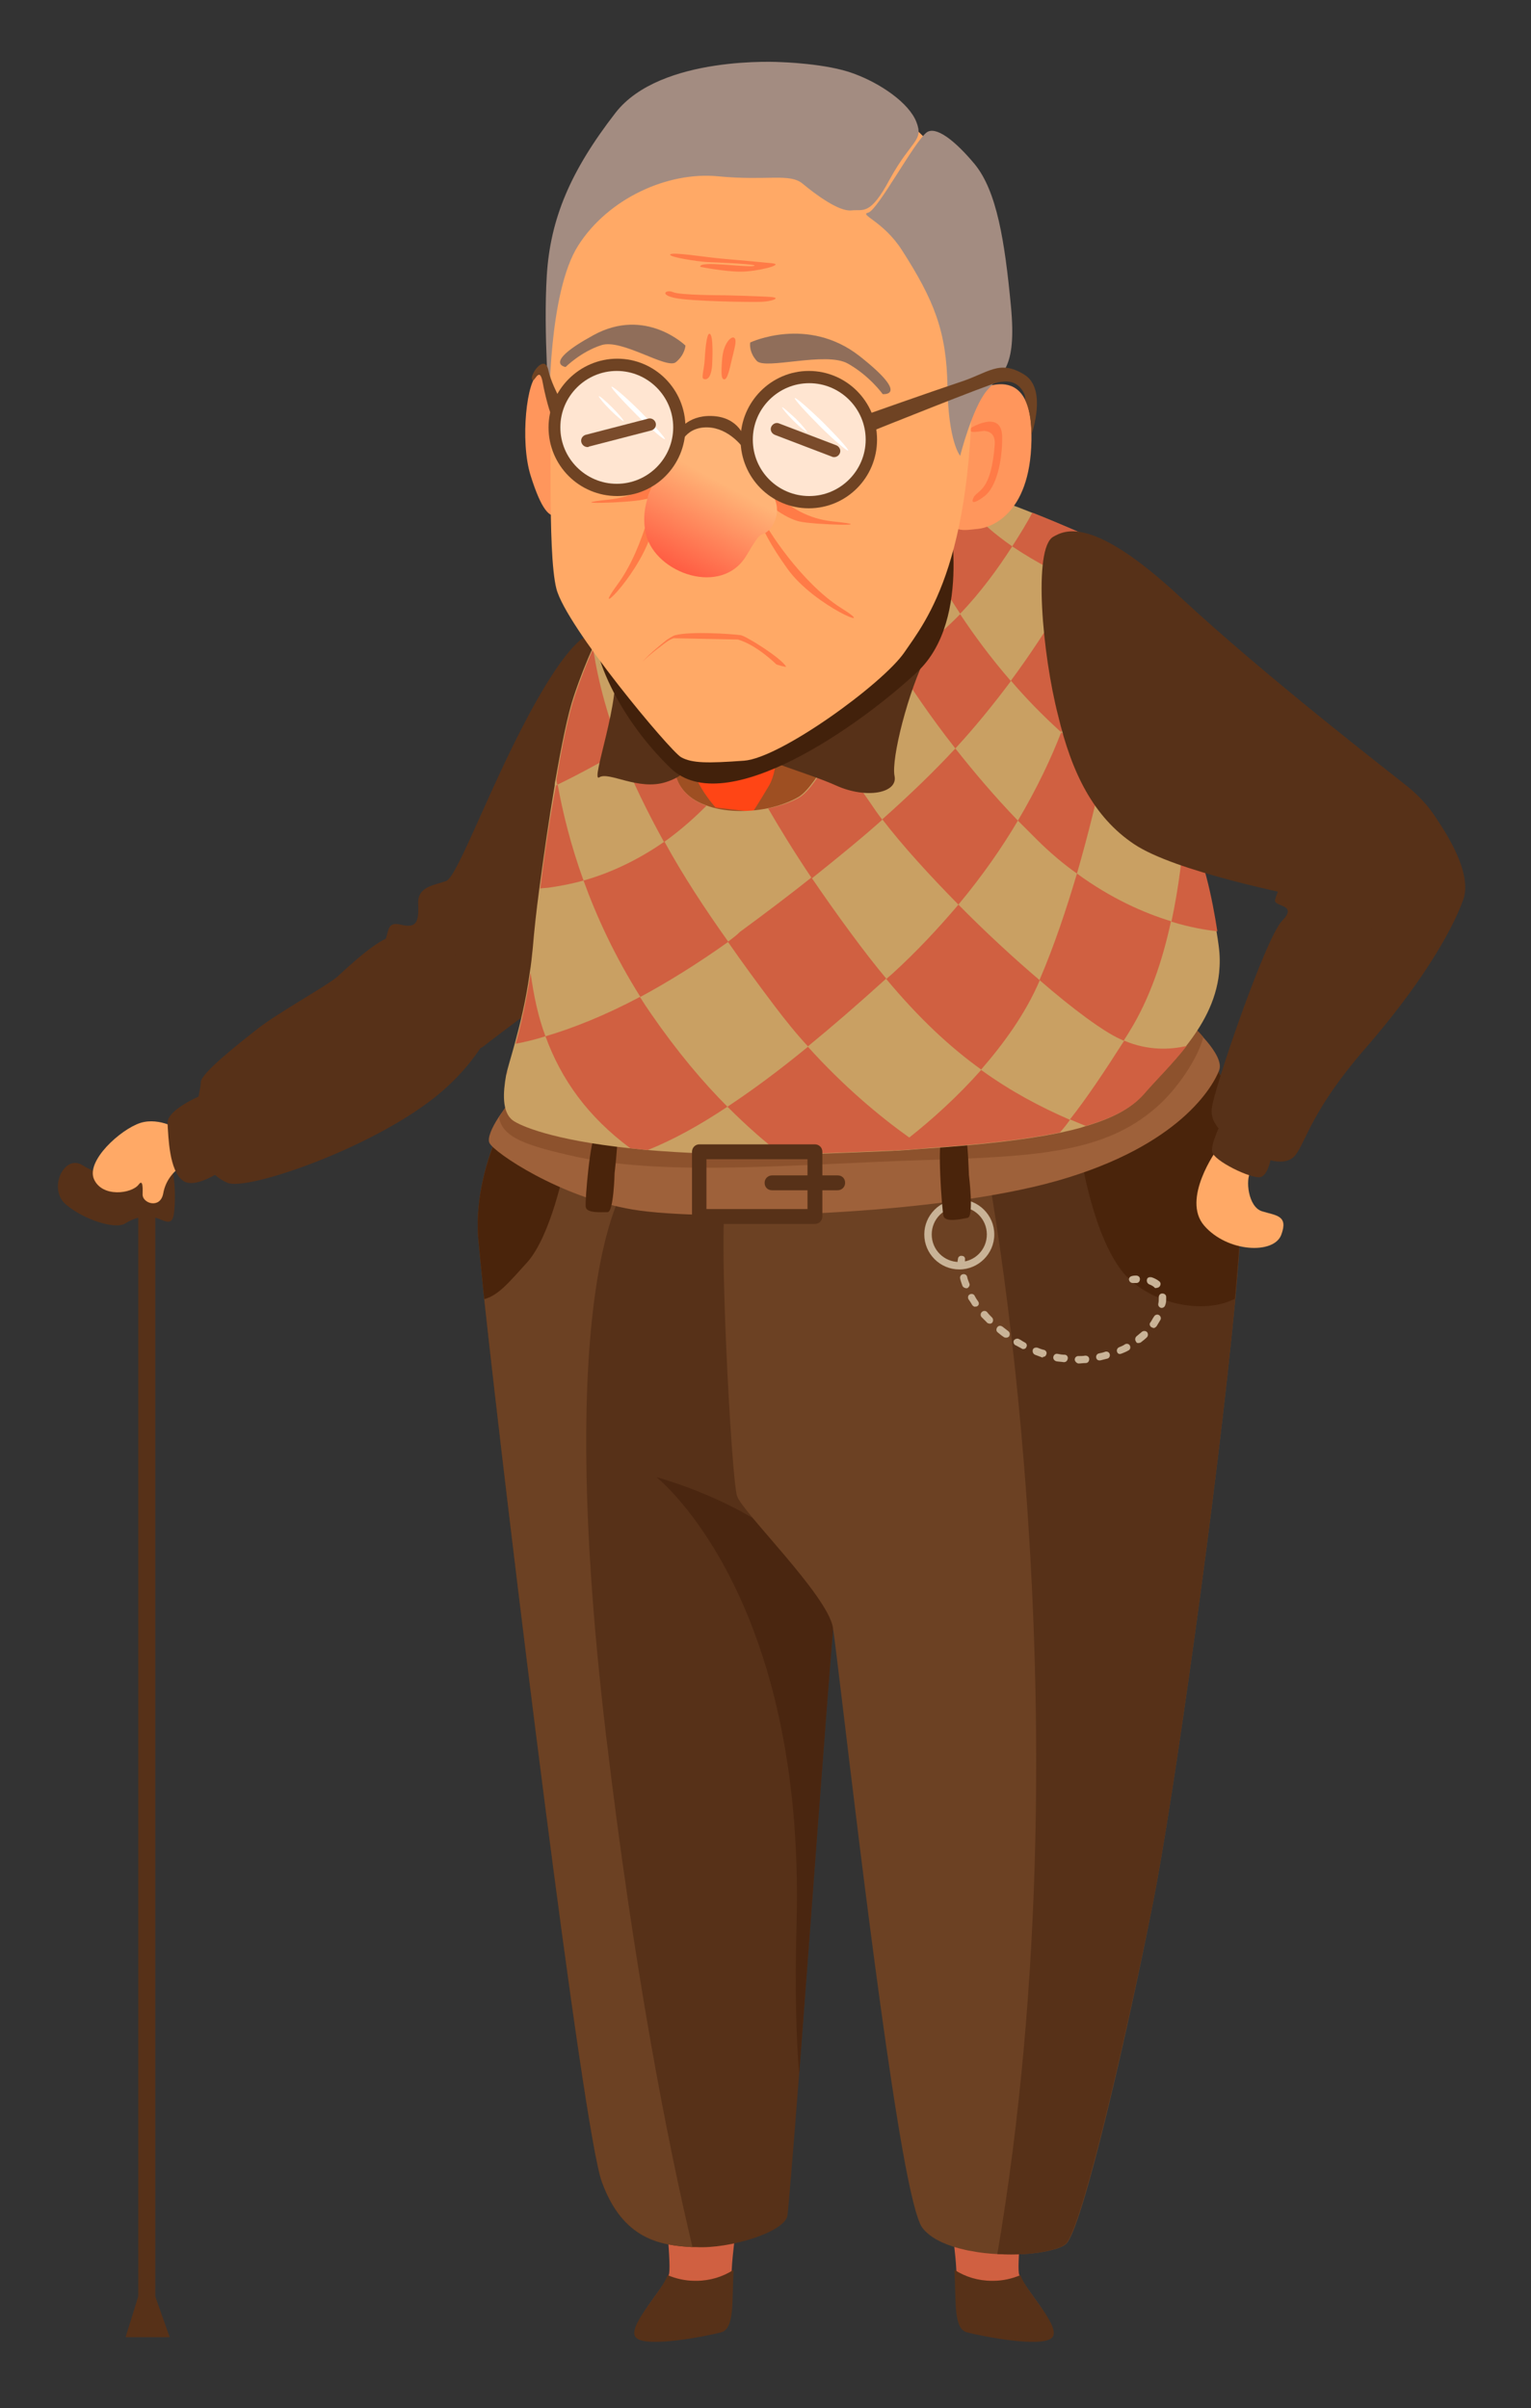 <?xml version="1.0" encoding="utf-8"?>
<!-- Generator: Adobe Illustrator 23.0.2, SVG Export Plug-In . SVG Version: 6.00 Build 0)  -->
<svg version="1.1" id="圖層_1" xmlns="http://www.w3.org/2000/svg" xmlns:xlink="http://www.w3.org/1999/xlink" x="0px" y="0px"
	 viewBox="0 0 350 550.5" style="enable-background:new 0 0 350 550.5;" xml:space="preserve">
<rect x="0" y="0" width="350" height="550.5" fill="#333333" stroke="none"/>
<style type="text/css">
	.st0{fill:#573118;}
	.st1{fill:#D06041;}
	.st2{fill:#4A2610;}
	.st3{fill:#6C4123;}
	.st4{fill:#4A240B;}
	.st5{fill:#C9B397;}
	.st6{fill:#9E613A;}
	.st7{fill:#8D522D;}
	.st8{fill:#9E4F22;}
	.st9{fill:#FF4515;}
	.st10{fill:#FFA966;}
	.st11{fill:#C9A063;}
	.st12{fill:#42210B;}
	.st13{fill:#FF965C;}
	.st14{fill:#FF7B47;}
	.st15{fill:#A38C81;}
	.st16{opacity:0.7;fill:#FFFFFF;enable-background:new    ;}
	.st17{fill:#906E5A;}
	.st18{fill:url(#SVGID_1_);}
	.st19{fill:#FFFFFF;}
	.st20{fill:#6F4323;}
	.st21{fill:#7A4B2B;}
</style>
<g>
	<g>
		<g>
			<path class="st0" d="M27.8,268.6c0,0-4.7,0.5-8.9-2.2s-8,5.3-3.9,8.9c4.2,3.6,11.4,5.8,13.6,4.4s4.7-1.9,6.7-1.4s3.9,2.2,4.4-0.5
				s0.5-11.4-1.4-11.9s-4.2,2.5-6.6,2.8C29.1,268.8,27.8,268.6,27.8,268.6z"/>
			<rect x="31.6" y="275.5" class="st0" width="3.9" height="249.9"/>
			<polygon class="st0" points="28.7,534.3 38.8,534.3 35.5,525 31.6,525 			"/>
		</g>
		<g>
			<path class="st1" d="M175.4,436.5c0,0-2.5,15-2.1,19.1c0.4,4.2-5,52.4-5.8,60.3s0.4,15.4-2.9,16.2c-3.3,0.8-15.8,3.3-18.3,1.2
				s5.4-10,6.6-13.3c1.2-3.3-5-49.9-5-59.4s-4.6-19.1-2.1-24.9C148.4,429.8,175.4,436.5,175.4,436.5z"/>
			<path class="st0" d="M152.6,520.1c1.9,0.8,4,1.3,6.2,1.3h0.4c3.1,0,6-0.9,8.5-2.5c-0.4,7.2,0.3,13.5-2.9,14.3
				c-3.5,0.9-16.7,3.5-19.3,1.3s5.7-10.5,7-14.1C152.6,520.4,152.6,520.2,152.6,520.1z"/>
		</g>
		<g>
			<path class="st1" d="M210.5,436.5c0,0,2.5,15,2.1,19.1c-0.4,4.2,5,52.4,5.8,60.3s-0.4,15.4,2.9,16.2c3.3,0.8,15.8,3.3,18.3,1.2
				s-5.4-10-6.6-13.3c-1.2-3.3,5-49.9,5-59.4s4.6-19.1,2.1-24.9C237.5,429.8,210.5,436.5,210.5,436.5z"/>
			<path class="st0" d="M233.3,520.1c-1.9,0.8-4,1.3-6.2,1.3h-0.4c-3.1,0-6-0.9-8.5-2.5c0.4,7.2-0.3,13.5,2.9,14.3
				c3.5,0.9,16.7,3.5,19.3,1.3s-5.7-10.5-7-14.1C233.3,520.4,233.3,520.2,233.3,520.1z"/>
		</g>
		<path class="st0" d="M109.3,282.7c0.2,2.4,0.7,7.3,1.4,14.3c5.2,48,22.5,189.9,26.9,201.8c4.8,13.2,13.4,14.5,20.7,14.9h0.9
			c7.5,0.4,19.9-3.3,20.8-7.1c0.2-1.2,1.3-14.4,2.7-32.6c2.6-34,6.3-85.1,8.1-105.8c0.4-4.1,0.6-7,0.9-8.3
			c1.7-11.2,1.2-101.8,1.2-101.8l-59.6-9.6l-12.6-2h-0.2c0,0-0.1,0.1-0.2,0.2c-0.8,1.1-3.7,5.6-6.4,11.9
			C111.2,265.3,108.7,273.8,109.3,282.7z"/>
		<path class="st2" d="M182.1,439.8c-0.4,14.9-0.1,26,0.6,34.3c2.6-34,6.3-85.1,8.1-105.8c-5.3-21-39.6-30.3-40.7-30.6
			C151.3,338.7,184.1,365.7,182.1,439.8z"/>
		<path class="st3" d="M109.3,282.7c0.2,2.4,0.7,7.3,1.4,14.3c5.2,48,22.5,189.9,26.9,201.8c4.8,13.2,13.4,14.5,20.7,14.9
			c-5.8-24.5-13.3-62.8-19.8-117.4c-12.7-107.5,5.6-126.9,5.6-126.9l-10.8-20.8l-4.2-8l-8.4,6l-0.3,0.2c-0.8,1.1-3.7,5.6-6.4,11.9
			C111.2,265.3,108.7,273.8,109.3,282.7z"/>
		<path class="st4" d="M109.3,282.7c0.2,2.4,0.7,7.3,1.4,14.3c3.3-0.9,5.7-3.9,9.8-8.4c5.5-6.1,8.6-21.9,8.6-21.9s-4.2-2.2-9.7-5.5
			c-1.9-1.1-3.7-1.9-5.4-2.4C111.2,265.3,108.7,273.8,109.3,282.7z"/>
		<path class="st3" d="M168.5,342c1.2,3.7,20.6,22.6,21.9,30c1,5.9,9.5,83.2,15.9,119.3c1.7,9.6,3.3,16.2,4.5,17.9
			c1.7,2.3,4.8,3.8,8.5,4.8c0.9,0.2,1.9,0.5,2.8,0.6c1.9,0.4,4,0.6,6,0.7c2.1,0.1,4.1,0.1,6.1,0c4.5-0.3,8.2-1.2,9.5-2.3
			c3.7-3.3,14.1-48.6,19.9-78.1c4.5-22.6,14.7-94.6,18.8-137.9c1.2-13.4,1.9-24,1.6-29.6c-0.6-11.2-3.8-19.8-7-25.7
			c-3.6-6.7-7.2-10-7.2-10l-32.8,8.9L168.4,259c0,0-0.8,10-2.5,15.8C164.2,280.6,167.2,338.2,168.5,342z"/>
		<path class="st0" d="M228,515.3c2.1,0.1,4.1,0.1,6.1,0c4.5-0.3,8.2-1.2,9.5-2.3c3.7-3.3,14.1-48.6,20-78.1
			c4.5-22.6,14.7-94.6,18.8-137.9c1.2-13.4,1.9-24,1.6-29.6c-0.6-11.2-3.8-19.8-7-25.7c-3.6-6.7-7.2-10-7.2-10l-32.8,8.9l-11.4,26.2
			C225.6,266.6,249.3,390,228,515.3z"/>
		<path class="st4" d="M247.4,265.8c0,0,3.3,20.5,11.4,27.2c7.2,6,17.6,7,23.5,3.9c1.2-13.4,1.9-24,1.6-29.6
			c-0.6-11.2-3.8-19.8-7-25.7c-1.9,0.3-3.6,1.5-5.1,3.7C267.4,251.9,247.4,265.8,247.4,265.8z"/>
		<g>
			<g>
				<path class="st5" d="M211.3,282.2c0-4.4,3.6-8,8-8s8,3.6,8,8s-3.6,8-8,8S211.3,286.6,211.3,282.2z M213,282.2
					c0,3.5,2.8,6.3,6.3,6.3s6.3-2.8,6.3-6.3s-2.8-6.3-6.3-6.3S213,278.7,213,282.2z"/>
			</g>
			<g>
				<g>
					<path class="st5" d="M259,293.3h0.1c0,0,0.3,0,0.7,0c0.5,0,0.8-0.4,0.8-0.9s-0.4-0.8-0.9-0.8c-0.6,0-0.9,0.1-0.9,0.1
						c-0.5,0.1-0.8,0.5-0.7,0.9C258.2,293,258.5,293.3,259,293.3z"/>
				</g>
				<g>
					<path class="st5" d="M245.7,310.8c0-0.5,0.4-0.8,0.8-0.8c0.5,0,1.1,0,1.6-0.1c0.5,0,0.9,0.3,0.9,0.8s-0.3,0.9-0.8,0.9
						c-0.6,0-1.1,0.1-1.7,0.1l0,0C246.1,311.6,245.7,311.2,245.7,310.8z M243.2,311.4c-0.6-0.1-1.1-0.1-1.7-0.2
						c-0.4-0.1-0.8-0.5-0.7-1s0.5-0.8,1-0.7c0.5,0.1,1,0.2,1.6,0.2c0.5,0,0.8,0.5,0.7,0.9C244,311.1,243.7,311.4,243.2,311.4
						C243.3,311.4,243.2,311.4,243.2,311.4z M250.6,310.4c-0.1-0.5,0.2-0.9,0.6-1c0.5-0.1,1-0.2,1.5-0.4c0.4-0.1,0.9,0.1,1,0.6
						c0.1,0.4-0.1,0.9-0.6,1s-1.1,0.3-1.6,0.4c-0.1,0-0.1,0-0.2,0C251,311,250.7,310.8,250.6,310.4z M238.2,310.3
						c-0.5-0.2-1.1-0.4-1.6-0.6c-0.4-0.2-0.6-0.6-0.5-1.1s0.7-0.6,1.1-0.5c0.5,0.2,1,0.4,1.5,0.5c0.4,0.1,0.7,0.6,0.5,1
						c-0.1,0.4-0.4,0.6-0.8,0.6C238.4,310.4,238.3,310.4,238.2,310.3z M255.4,309.1c-0.2-0.4,0-0.9,0.4-1.1c0.5-0.2,1-0.4,1.4-0.7
						c0.4-0.2,0.9-0.1,1.1,0.3s0.1,0.9-0.3,1.1c-0.5,0.3-1,0.5-1.5,0.7c-0.1,0-0.2,0.1-0.3,0.1C255.8,309.6,255.5,309.4,255.4,309.1
						z M233.6,308.3c-0.4-0.2-0.7-0.4-1.1-0.6l-0.4-0.2c-0.4-0.2-0.5-0.8-0.3-1.1s0.8-0.5,1.1-0.3l0.4,0.2c0.3,0.2,0.6,0.4,1,0.6
						s0.6,0.7,0.3,1.1c-0.1,0.3-0.4,0.4-0.7,0.4C233.9,308.4,233.7,308.4,233.6,308.3z M259.7,306.7c-0.3-0.4-0.2-0.9,0.1-1.2
						c0.4-0.3,0.8-0.7,1.2-1c0.3-0.3,0.9-0.3,1.2,0c0.3,0.3,0.3,0.9,0,1.2c-0.4,0.4-0.9,0.8-1.3,1.1c-0.1,0.1-0.3,0.2-0.5,0.2
						C260.1,307.1,259.8,307,259.7,306.7z M229.4,305.6c-0.5-0.3-0.9-0.7-1.3-1c-0.4-0.3-0.4-0.8-0.1-1.2c0.3-0.4,0.8-0.4,1.2-0.1
						s0.8,0.6,1.3,1c0.4,0.3,0.4,0.8,0.2,1.2c-0.2,0.2-0.4,0.3-0.7,0.3C229.7,305.8,229.5,305.7,229.4,305.6z M263.2,303.4
						c-0.4-0.3-0.5-0.8-0.2-1.1c0.3-0.4,0.5-0.9,0.8-1.3c0.2-0.4,0.7-0.6,1.1-0.4s0.6,0.7,0.4,1.1c-0.3,0.5-0.6,1-0.9,1.5
						c-0.2,0.2-0.4,0.4-0.7,0.4C263.5,303.5,263.4,303.5,263.2,303.4z M225.6,302.3c-0.4-0.4-0.8-0.8-1.2-1.2
						c-0.3-0.3-0.3-0.9,0.1-1.2c0.3-0.3,0.9-0.3,1.2,0.1s0.7,0.8,1.1,1.2c0.3,0.3,0.3,0.9,0,1.2c-0.2,0.2-0.4,0.2-0.6,0.2
						C225.9,302.5,225.7,302.5,225.6,302.3z M265.5,299c-0.5-0.1-0.8-0.5-0.7-1c0.1-0.4,0.1-0.9,0.1-1.2v-0.2c0-0.5,0.3-0.9,0.8-0.9
						s0.9,0.3,0.9,0.8v0.3c0,0.5,0,1-0.2,1.5C266.3,298.7,266,299,265.5,299C265.5,299,265.5,299,265.5,299z M222.3,298.4
						c-0.3-0.5-0.6-1-0.9-1.4c-0.2-0.4-0.1-0.9,0.3-1.1c0.4-0.2,0.9-0.1,1.1,0.3c0.2,0.4,0.5,0.9,0.8,1.3s0.2,0.9-0.2,1.1
						c-0.1,0.1-0.3,0.1-0.5,0.1C222.8,298.8,222.5,298.6,222.3,298.4z M263.9,294.3c-0.3-0.3-0.7-0.5-1.2-0.7
						c-0.4-0.2-0.6-0.6-0.5-1.1s0.6-0.6,1.1-0.5c0.6,0.2,1.2,0.5,1.7,0.9c0.4,0.3,0.4,0.8,0.1,1.2c-0.2,0.2-0.4,0.3-0.6,0.3
						C264.2,294.5,264,294.5,263.9,294.3z M220,293.9c-0.2-0.6-0.4-1.1-0.5-1.6c-0.1-0.4,0.1-0.9,0.6-1c0.4-0.1,0.9,0.1,1,0.6
						s0.3,1,0.5,1.5c0.2,0.4-0.1,0.9-0.5,1.1c-0.1,0-0.2,0-0.3,0C220.4,294.4,220.1,294.2,220,293.9z"/>
				</g>
				<g>
					<path class="st5" d="M219.8,289.5L219.8,289.5c0.5,0,0.8-0.4,0.8-0.8s0-0.7,0-0.7c0.1-0.5-0.2-0.9-0.7-0.9
						c-0.4-0.1-0.9,0.2-0.9,0.7c0,0-0.1,0.3-0.1,0.9C219,289.2,219.4,289.5,219.8,289.5z"/>
				</g>
			</g>
		</g>
		<path class="st6" d="M272.1,234.2c0,0,8,6.9,6.6,10.5s-8.9,17.2-36.9,25.2s-80.6,9.4-97.2,6.6s-31.6-13-32.7-15.2
			s4.4-9.7,6.4-10.8s46.3,16.6,89.2,6.9C250.5,247.8,272.1,234.2,272.1,234.2z"/>
		<path class="st7" d="M114.1,255.5c0.8,4.5,6,6.4,17.9,9c21.2,4.5,50.3,1.6,79.2,0.7c26-0.8,41.4-1.7,53.2-12.1
			c4.8-4.2,9.4-11.1,10.7-16c-1.8-2.2-2.8-2.6-2.8-2.6s-20.9,13.6-64.5,23.5s-88.2-8-90.2-6.9C116.4,251.8,115.6,252.8,114.1,255.5z
			"/>
		<path class="st4" d="M221.5,268.6c0,0,1.2,9.6-0.3,9.8c-1.5,0.3-5.1,1.1-5.5-0.4s-1.5-17.6-0.3-17.6s5.3-1.2,5.5,0.1
			C221.3,261.9,221.5,268.6,221.5,268.6z"/>
		<path class="st4" d="M140.5,268.2c0,0-0.2,8.9-1.6,8.9c-1.4,0-4.8,0.3-5-1.2s1.1-16.2,2.2-16.1c1.1,0.2,5-0.4,5,0.9
			C141.2,262.1,140.5,268.2,140.5,268.2z"/>
		<path class="st8" d="M194.5,156.1c0,0,0.4,30.8-20.8,31.4c-21.2,0.6-24.3-12.3-24.1-26.8C149.9,146.2,194.5,156.1,194.5,156.1z"/>
		<path class="st9" d="M177.5,168.4c0,0,0.6,7.3-1.7,11.2s-3.7,6-3.7,6l-8.5-1c0,0-6.2-6.6-6-13.3
			C157.8,164.7,177.5,168.4,177.5,168.4z"/>
		<path class="st10" d="M41.2,258.4c0,0-4.6-3.1-9.1-1.7c-4.6,1.5-12.5,8.7-10.6,12.9c1.9,4.2,8.6,3.3,10.2,1.2
			c1.1-1.5,0.9,1.4,0.9,2.3c0,2,4,3.3,4.7-0.2c0.6-3.5,2.9-5.6,5-6.9C44.3,264.8,41.2,258.4,41.2,258.4z"/>
		<path class="st0" d="M136.1,144.9c0,0-3.5-2.3-13.5,15.4s-17.9,40.1-20.6,41.1s-6.7,1.2-6.4,5.4c0.2,4.2-0.6,5.4-3.9,4.6
			c-3.3-0.8-2.7,1.4-3.7,3.7s10.2,10.6,13.5,13.1s4.6,14.7,9.3,10.8c5.6-4.6,31.2-21.8,34.7-34.5s2.9-44.7-0.2-50.9
			C142.2,147.4,136.1,144.9,136.1,144.9z"/>
		<path class="st0" d="M116,224.5c0,0-1.4,14.1-16.4,26.2c-15,12-43.2,21.6-47.6,19.7s-6-5.8-6.9-11.4c-0.8-5.6,0.8-9.6,0.8-11.6
			s8.5-8.7,13.1-12.3s15.8-9.8,18.1-11.8c2.3-2.1,10.6-10,13.3-9.1c2.7,0.8,14.6,4.2,17.9,5.8S116,224.5,116,224.5z"/>
		<path class="st0" d="M47.2,249.9c0,0-9.1,3.5-8.9,6.9c0.2,3.3,0.4,10.8,3.5,13.1c3.1,2.3,10.4-3.3,10.4-3.3S46,249.9,47.2,249.9z"
			/>
		<path class="st11" d="M117.2,256.1c1.6,1.2,8.9,4.5,26.8,6.4c1.3,0.1,2.6,0.3,4,0.4c8.1,0.7,18.1,1.1,30.4,1
			c3.4,0,6.9-0.1,10.6-0.2c5.4-0.2,10.3-0.4,14.9-0.6l0,0c2.5-0.1,4.9-0.3,7.3-0.5c13.6-0.9,23.5-2.1,30.9-3.6
			c2.2-0.5,4.2-0.9,5.9-1.5c7.2-2.1,11.1-4.6,13.7-7.7c2.6-3,6.2-6.5,9.4-10.6c3.7-4.7,6.9-10.2,7.6-16.8c0.2-2,0.2-4-0.1-6.2
			c-0.1-0.9-0.3-2-0.5-3.3c-1-6.5-2.9-16.8-6.5-23.3c-0.2-0.4-0.5-0.9-0.8-1.3l0,0c-0.9-1.3-1.8-2.4-2.8-3.2
			c-6.8-5.3-11.6-11.6-14.4-16c-0.8-1.2-1.3-2.2-1.8-3.1c-2.4-4.6-3.9-9.1-4.8-13.4c-1.6-7.4-1.3-14.2-0.5-19.4
			c0.1-0.4,0.1-0.8,0.2-1.2c1-5.7,2.5-9.2,2.5-9.2s-6.9-3.1-13.3-5.6c-3.7-1.5-7.3-2.8-9.1-3.2c-1.6-0.4-3.7,0-5.9,1.2
			c-4.7,2.4-10.3,8.4-14,18.5c-2.1,5.7-5.1,13.4-8.5,21c-2.7,6.3-5.6,12.5-8.4,17.4c-2.7,5-5.3,8.7-7.3,10c-1.8,1.1-4.4,2.1-7.3,2.7
			c-4.5,0.9-9.8,0.9-14-0.7c-2.8-1-5.1-2.7-6.4-5.3c-1.3-2.8-2.5-7-3.6-11.5c-2.4-9.7-4.3-20.6-5.2-20.6c-1.4,0-7.2-5.6-7.2-5.6
			s-1.6,2.7-3.6,7.2c-1.3,2.9-2.8,6.6-4.2,10.8c-1.4,4.1-2.8,11.1-4.2,19.1c-0.1,0.4-0.2,0.9-0.2,1.4c-1.3,7.6-2.5,16-3.5,23.5
			c-0.7,5.2-1.2,9.9-1.5,13.6c-0.2,2-0.4,3.9-0.7,5.7c-0.9,6.6-2.3,12-3.4,16.1c-0.9,3.3-1.7,5.8-2,7.3
			C115,249.7,114.7,254.2,117.2,256.1z"/>
		<g>
			<path class="st1" d="M184.7,239.3c-6.7,5.5-12.8,10-18.4,13.7c4.4,4.4,8.5,8,12.2,10.8c3.4,0,6.9-0.1,10.6-0.2
				c5.4-0.2,10.3-0.4,14.9-0.6l0,0c2.5-0.1,4.9-0.3,7.3-0.5c-1.1-0.8-2.3-1.6-3.5-2.5C201.2,255.3,192.9,248.4,184.7,239.3z"/>
			<path class="st1" d="M151.9,192.4c-4.9,3.4-11.1,6.8-18.5,8.9c3,8.3,7.2,17.4,13,26.6c6.1-3.3,12.8-7.4,20.1-12.6
				C161.1,207.7,156.1,200.1,151.9,192.4z"/>
			<path class="st1" d="M127.2,178.3c0.1,0.4,0.1,0.8,0.2,1.1c2.5-1.2,5.4-2.7,8.7-4.5c2.1-1.2,4.1-2.2,5.9-3.2
				c-3-7.7-5.2-15.5-6.4-23.4c-1.3,2.9-2.8,6.6-4.2,10.8C130,163.2,128.5,170.3,127.2,178.3z"/>
			<path class="st1" d="M257,237.9c-4.6,7.2-8.6,13.2-12.4,18c1.2,0.5,2.4,1,3.6,1.5c7.2-2.1,11.1-4.6,13.7-7.7
				c2.6-3,6.2-6.5,9.4-10.6C267.5,240,262.4,240.2,257,237.9z"/>
			<path class="st1" d="M202.6,223.8c7.5,9,14.6,15.6,21.7,20.7c5.3-6.1,10.2-12.9,13.4-20.4c-6-5.1-12.5-11.1-18.6-17.3
				c-4.4,5.2-9.4,10.6-15.1,15.8C203.5,223,203.1,223.4,202.6,223.8z"/>
			<path class="st1" d="M175.6,184.8c2.5,4.3,5.7,9.6,10,16c6-4.8,11.4-9.2,16.1-13.4c-1-1.3-1.9-2.6-2.7-3.8
				c-3.3-4.8-6.2-8.5-8.8-11.4c-2.7,5-5.3,8.7-7.3,10C181.1,183.3,178.5,184.2,175.6,184.8z"/>
			<path class="st1" d="M270.9,188.3c-0.5,6.6-1.4,14.5-3.1,22.4c4.2,1.3,7.8,1.9,10.5,2.2C277.2,205.9,275.1,194.7,270.9,188.3
				L270.9,188.3z"/>
			<path class="st1" d="M242.6,167.4c-2.2,5.7-5.4,12.6-9.9,20.2c1.4,1.4,2.8,2.8,4.2,4.2c3.1,3.1,6.2,5.7,9.3,7.9
				c2.6-9,4.7-17.6,6.1-24.4c-1.8-1.3-3.6-2.7-5.5-4.3C245.4,169.8,244,168.6,242.6,167.4z"/>
			<path class="st1" d="M204.9,151.9c3.1,4.9,7.6,11.7,13.5,19.2c4.7-5.1,8.8-10.2,12.7-15.4c-4.6-5.3-8.5-10.6-11.6-15.3
				C215.2,144.8,210.3,148.9,204.9,151.9z"/>
			<path class="st1" d="M231.4,124.9c5.6,3.8,11.6,6.7,14.7,8.1c0.2,0.1,0.4,0.1,0.5,0.2c0.1-0.4,0.1-0.8,0.2-1.2l0,0l0,0
				c1-5.7,2.5-9.2,2.5-9.2s-6.9-3.1-13.3-5.6C234.8,119.5,233.2,122.1,231.4,124.9z"/>
			<path class="st1" d="M252.4,175.3c7.8,5.8,14,9.1,18.5,13c-0.9-1.3-1.8-2.4-2.8-3.2c-6.8-5.3-11.6-11.6-14.4-16
				C253.3,170.9,252.9,173,252.4,175.3z"/>
			<path class="st1" d="M237.7,224.1c7.6,6.6,14.4,11.6,18.3,13.4c0.3,0.1,0.6,0.3,0.9,0.4c0.4-0.7,0.9-1.4,1.3-2.1
				c4.6-7.4,7.6-16.3,9.5-25.2c-6.2-1.9-13.7-5.2-21.5-10.9c-2.4,8.1-5.2,16.5-8.5,24.2C237.7,224,237.7,224.1,237.7,224.1z"/>
			<path class="st1" d="M204.1,263c2.5-0.1,4.9-0.3,7.3-0.5c13.6-0.9,23.5-2.1,30.9-3.6c0.8-0.9,1.6-1.9,2.3-2.9
				c-6.9-3-13.5-6.5-20.3-11.4c-5.4,6.1-11.3,11.4-16.5,15.5C206.5,261.1,205.3,262,204.1,263z"/>
			<path class="st1" d="M231.1,155.6c3.4,4,7.2,7.9,11.5,11.8c3.1-7.9,4.2-13.4,4.5-14.8c-1.6-7.4-1.3-14.2-0.5-19.4
				c0.1-0.4,0.1-0.8,0.2-1.2c0,0,0,0,0-0.1l0,0c-0.2,0.3-0.4,0.6-0.7,1c-0.8,1.1-1.6,2.4-2.6,4C239.4,143.7,235.4,149.8,231.1,155.6
				z"/>
			<path class="st1" d="M201.7,187.3c4.6,6,10.8,12.8,17.4,19.5c5.5-6.6,10-13.1,13.6-19.2c-5.4-5.6-10.2-11.3-14.3-16.5
				C213.6,176.3,208.1,181.6,201.7,187.3z"/>
			<path class="st1" d="M166.4,215.3c3.4,4.9,7,9.8,10.7,14.7c2.5,3.3,5,6.4,7.6,9.2c5.5-4.5,11.4-9.6,17.9-15.5
				c-2.6-3.1-5.3-6.6-8.1-10.4c-3.4-4.6-6.4-8.9-9-12.7c-4.9,3.9-10.3,8-16.3,12.4C168.3,213.9,167.3,214.6,166.4,215.3z"/>
			<path class="st1" d="M146.3,227.9c-8.3,4.4-15.5,7.2-21.6,9c3.6,9.9,9.7,18.4,19.4,25.6c1.3,0.1,2.6,0.3,4,0.4
				c5.7-2.3,11.6-5.5,18.2-9.9c-5.6-5.6-11.5-12.6-17.5-21.3C147.9,230.4,147.1,229.2,146.3,227.9z"/>
			<path class="st1" d="M115.9,245.8c0.1-0.4,0.2-0.8,0.3-1.3C116,245.1,115.9,245.5,115.9,245.8z"/>
			<path class="st1" d="M151.5,167.3c-2.5,1-5.6,2.4-9.6,4.5c2.7,6.9,6.1,13.8,9.9,20.7c4.2-3,7.4-6,9.7-8.3c-2.8-1-5.1-2.7-6.4-5.3
				C153.9,176,152.6,171.8,151.5,167.3z"/>
			<path class="st1" d="M123.5,203.1c0.7-0.1,1.4-0.1,2.1-0.2c2.7-0.4,5.3-0.9,7.8-1.6c-3-8.3-4.8-15.8-5.9-21.9
				c-0.2,0.1-0.3,0.1-0.4,0.2C125.6,187.3,124.4,195.7,123.5,203.1z"/>
			<path class="st1" d="M210.9,125.5c1.7,3.4,4.6,8.7,8.6,14.8c4.7-4.9,8.7-10.4,11.9-15.4c-4-2.8-7.9-6-10.3-9.5
				c-0.1-0.1-0.1-0.1-0.1-0.2C217.7,116.8,214,120.2,210.9,125.5z"/>
			<path class="st1" d="M202.1,146.1l8.8-20.7c-1.4,2.3-2.7,5-3.9,8.1C205.7,137.2,204,141.5,202.1,146.1z"/>
			<path class="st1" d="M198.5,154.7c0.2-0.1,0.5-0.2,0.7-0.2c1.9-0.7,3.8-1.6,5.7-2.6c-1.3-2-2.3-3.7-3.1-5.1
				C200.8,149.4,199.7,152,198.5,154.7z"/>
			<path class="st1" d="M117.9,238.6c2.1-0.4,4.3-0.9,6.8-1.7c-1.7-4.5-2.7-9.4-3.4-14.5C120.3,229,119,234.5,117.9,238.6z"/>
		</g>
		<path class="st0" d="M154.9,150.8c0,0,4.2,16.1,3.9,19.1c-0.3,3.1-0.3,6.9-6.6,8.9s-13-2.5-15.2-1.1s5.3-18.6,3.3-25.5
			C138.3,145.3,154.9,150.8,154.9,150.8z"/>
		<path class="st0" d="M215.3,127.8c0,0,1.1,13-3.3,21.6c-4.4,8.6-8.3,24.1-7.5,28s-6.4,5.3-13.3,2.2c-6.9-3.1-18-5.8-19.4-8.3
			C170.4,168.8,215.3,127.8,215.3,127.8z"/>
		<g>
			<path class="st0" d="M176.5,272.1h15c0.9,0,1.7-0.7,1.7-1.7s-0.7-1.7-1.7-1.7h-15c-0.9,0-1.7,0.7-1.7,1.7
				S175.5,272.1,176.5,272.1z"/>
		</g>
		<g>
			<path class="st0" d="M158.2,278.1v-14.8c0-0.9,0.7-1.7,1.7-1.7h26.4c0.9,0,1.7,0.7,1.7,1.7v14.8c0,0.9-0.7,1.7-1.7,1.7h-26.4
				C158.9,279.8,158.2,279,158.2,278.1z M184.6,265h-23.1v11.4h23.1V265z"/>
		</g>
		<g>
			<path class="st10" d="M278.2,262.8c0,0-8.2,11.3-2.9,17.4c5.3,6.1,15.9,6.6,17.6,2.1s-1.2-4.4-4.4-5.4c-3.2-1-3.8-7.3-2.6-9
				C287.2,266,278.2,262.8,278.2,262.8z"/>
			<path class="st0" d="M325.9,183.8c0,0,11.5,14,8.6,21.9c-2.8,7.8-10.3,20.1-22.4,34S298.5,261,296.2,264s-7.5,1.1-11.1-1.1
				s-8.5-5.1-8.1-9.4c0.4-4.3,12.3-39.1,16.1-43c3.8-3.9-2-3.1-1.6-4.8C295.3,191.1,325.9,183.8,325.9,183.8z"/>
			<path class="st0" d="M290.8,263.3c0,0-0.6,5.4-2.7,5.8s-10.6-3.7-11-5.8c-0.4-2.1,2.8-8.1,2.8-8.1L290.8,263.3z"/>
		</g>
		<path class="st12" d="M216.6,115.5c0,0,6,26-6.9,38.1s-43.9,34.1-56.4,22s-19.7-28.4-17.4-37.7S216.6,115.5,216.6,115.5z"/>
		<g>
			<path class="st13" d="M221.4,90.4c0,0,14.1-9.7,14.4,8.6s-9.1,21.6-12.2,21.9s-6.1,1.1-6.9-3.1
				C215.9,113.7,221.4,90.4,221.4,90.4z"/>
			<path class="st14" d="M222,97.8c0,0,6.9-4.2,7.1,1.9c0.1,6.1-1.5,11.8-4,13.7c-2.5,1.9-3.3,1.7-2.4,0.1c1-1.5,3.9-1.4,4.7-11.8
				c0.2-2.8-1.5-3.1-2.4-3.2C224.2,98.5,221,99.4,222,97.8z"/>
			<path class="st13" d="M128.3,90.7c0,0-2.8-5.8-5.3-5s-4.2,15-1.7,23s4.4,9.7,6.1,9.1C129.1,117.3,128.3,90.7,128.3,90.7z"/>
			<path class="st10" d="M180.5,18.1c0,0,28.7-0.2,40,27.6c2.8,6.9,1.3,20.9,1.6,30.9c1.7,51.1-10.5,65.4-15.4,72.6
				c-5,7.2-28.3,24.1-36.6,24.7c-8.3,0.6-11.9,0.6-14.4-0.8c-2.5-1.4-26.3-29.9-28.5-38.5s-0.8-38.8-1.7-46
				c-0.8-7.2-0.1-35.3,11.9-49.6C156.6,16.2,180.5,18.1,180.5,18.1z"/>
			<path class="st14" d="M173.6,117.2c1.6,3.8,9.8,16.2,18.7,21.8c9.3,5.8-6.1-0.3-12.3-9C172.1,119,172.5,114.5,173.6,117.2z"/>
			<path class="st14" d="M141.1,133.7c3.2-4.3,5.5-10.1,7.1-15.4c0,1.5,0.1,3.1,0.4,4.6C145.1,132.6,135,142,141.1,133.7z"/>
			<path class="st14" d="M174,108.4c0,0,4.9,9.6,16.4,10.8c11.5,1.2-4.4,0.8-7.7,0s-7.8-4.1-8.7-6.3C173,110.7,172,106,174,108.4z"
				/>
			<path class="st14" d="M139.3,114.2c3.7-0.4,7.4-1.8,9.8-3.3c-0.1,0.9-1,2.1-1,3.1c-0.4,0.1-0.7,0.1-1,0.2
				C143.6,115,127.8,115.4,139.3,114.2z"/>
			<path class="st15" d="M219.5,104.2c0,0,2.8-11,6.1-14.9s6.9-4.7,5.5-19.4s-3.2-26.2-8.3-32.4c-4.5-5.4-8.9-8.8-11-7.2
				c-2.9,2.3-11.1,17.7-13.3,18.3c-2.2,0.5,3.4,1.9,7.7,8.6c7.3,11.4,10.2,18.5,10.4,31.2C216.8,101.1,219.5,104.2,219.5,104.2z"/>
			<path class="st15" d="M178.5,14.2c0,0-27.5-1.7-37.8,11.6S125.8,50,125,63s0.6,30.2,0.6,30.2s-0.3-26.3,6.6-37.1
				c6.9-10.8,20.5-16.9,31.9-15.8s16.4-0.8,19.4,1.7s8.3,6.4,11.1,6.1c2.8-0.3,4.3,1.3,8.8-7.1c5-9.1,7.8-8.7,6.1-13.1
				s-8.3-8.9-14.4-11.1C189,14.5,178.5,14.2,178.5,14.2z"/>
			<circle class="st16" cx="184.8" cy="100.9" r="14.1"/>
			<circle class="st16" cx="140.9" cy="98.1" r="14.1"/>
			<path class="st17" d="M171.5,78.3c0,0,13.1-6.2,25,3.1c11.8,9.3,5.3,8.7,5.3,8.7s-3-4.2-8-7s-18.9,1.5-20.8-0.6
				S171.5,78.3,171.5,78.3z"/>
			<path class="st17" d="M156.7,79c0,0-9.1-8.9-21-2.4s-6.4,7.3-6.4,7.3s3.5-3.5,8.2-5s14.9,5.6,17,3.9
				C156.6,81.1,156.7,79,156.7,79z"/>
			<path class="st14" d="M168.7,146.2c4.4,1.3,8.8,5.7,8.8,5.7s2.2,0.7,2.2,0.5l0,0c-1.1-2-9.3-7.1-10.4-7.2
				c-2.2-0.3-11.4-0.9-14.9,0c-0.5,0.1-1.2,0.6-2,1.1c-0.2,0.2-4,3.1-5.5,5c1.2-1.4,5.1-4.3,5.7-4.7c0.6-0.4,1.1-0.6,1.4-0.7"/>
			
				<linearGradient id="SVGID_1_" gradientUnits="userSpaceOnUse" x1="-4005.02" y1="606.699" x2="-3992.83" y2="629.279" gradientTransform="matrix(-1 0 0 1 -3839.475 -496)">
				<stop  offset="0" style="stop-color:#FFB477"/>
				<stop  offset="0.995" style="stop-color:#FF503B"/>
			</linearGradient>
			<path class="st18" d="M152.6,106.1c0,0-7.1,7.2-4.9,16.1c2.2,8.9,17.4,14.3,23,4.7c3.6-6.1,2.9-4,4.6-5.3
				c1.7-1.2,3.9-5.5,0.7-9.3c-3.1-3.6-4.6-8-4.9-10.1s-3.5-4.3-5.1-5c-1.7-0.7-9.8-0.7-10.9,3.1C153.9,104,152.6,106.1,152.6,106.1z
				"/>
			<path class="st14" d="M167.8,77.2c-0.6-0.4-2.4,1.2-2.7,4.8s-0.2,4.9,0.6,4.7c0.8-0.2,1.4-3.9,1.9-5.7
				C168,79.2,168.5,77.6,167.8,77.2z"/>
			<path class="st14" d="M162.2,76.3c-0.7-0.1-1,4.1-1.1,5.9c-0.1,1.9-0.7,3.9-0.4,4.3c0.3,0.3,1.8,0.8,2.1-3
				C163,79.6,162.9,76.4,162.2,76.3z"/>
			<path class="st14" d="M165.5,67.5c0,0-10.1,0-11.6-0.7s-3.3,0.5,0.3,1.3s17.6,1,19.9,0.9s4.6-0.9,2.2-1.1
				C174,67.7,165.5,67.5,165.5,67.5z"/>
			<path class="st14" d="M160.1,61c0,0,5.4,1.1,9.2,1.1s10.1-1.6,7.3-1.9c-2.8-0.3-8.5-0.8-11.9-1.1s-11.3-1.6-11.5-0.9
				c-0.2,0.6,6.4,1.6,8.4,1.7c2,0.1,12.5,0.5,10.7,0.9S159.6,59.5,160.1,61z"/>
			<g>
				<path class="st19" d="M181.7,91c-0.2,0.2,2.4,3.1,5.7,6.4s6.3,5.8,6.5,5.6c0.2-0.2-2.4-3.1-5.7-6.4
					C184.8,93.3,181.9,90.8,181.7,91z"/>
				<path class="st19" d="M178.8,93.1c-0.1,0.1,1,1.5,2.6,3.1s3,2.7,3.1,2.6s-1-1.5-2.6-3.1C180.3,94.2,178.9,93,178.8,93.1z"/>
			</g>
			<g>
				<path class="st19" d="M139.8,88.4c-0.2,0.2,2.4,3.1,5.7,6.4s6.3,5.8,6.5,5.6c0.2-0.2-2.4-3.1-5.7-6.4S140,88.2,139.8,88.4z"/>
				<path class="st19" d="M136.9,90.6c-0.1,0.1,1,1.5,2.6,3.1s3,2.7,3.1,2.6s-1-1.5-2.6-3.1S137,90.4,136.9,90.6z"/>
			</g>
			<g>
				<path class="st20" d="M170.3,100.4c0,0-1.2-5.1-7.6-5.3c-5.7-0.2-7.8,3.7-7.8,3.7l0.2,3.9c0,0,1-5.1,6.6-5
					c5,0.1,8.2,4.7,8.2,4.7L170.3,100.4z"/>
				<path class="st20" d="M198,94.8l1.5,3.7c0,0,26.9-10.8,28.7-11.1c1.8-0.3,4.3-0.6,5.9,2.5c0.2,0.4,0.3,0.9,0.3,1.6
					c0.8,1.7,1.3,4.1,1.4,7.4v0.5c0.8-2.5,3.1-10.9-1.7-13.8c-5.7-3.5-8.2-0.3-14.8,1.8C212.7,89.6,198,94.8,198,94.8z"/>
				<path class="st20" d="M169.3,100.5c0,8.7,7,15.7,15.6,15.7s15.6-7,15.6-15.7s-7-15.7-15.6-15.7S169.3,91.9,169.3,100.5z
					 M172.1,100.5c0-7.1,5.8-12.9,12.9-12.9s12.9,5.8,12.9,12.9s-5.8,12.9-12.9,12.9C177.9,113.4,172.1,107.7,172.1,100.5z"/>
				<path class="st20" d="M125.4,97.7c0,8.7,7,15.7,15.7,15.7s15.6-7,15.6-15.7s-7-15.7-15.6-15.7S125.4,89.1,125.4,97.7z
					 M128.1,97.7c0-7.1,5.8-12.9,12.9-12.9s12.9,5.8,12.9,12.9s-5.8,12.9-12.9,12.9S128.1,104.8,128.1,97.7z"/>
				<path class="st20" d="M127.5,90.2c0,0-1.6-3.1-2.1-5.4c-0.8-4.1-4.1,0.6-3.8,1.8c0.4,1.7,1.7-3.6,2.5,1c0.3,1.8,1.7,7.7,2.4,8.1
					C127.2,96.1,127.5,90.2,127.5,90.2z"/>
			</g>
		</g>
		<path class="st0" d="M240.8,122.7c2.5-1.4,8.8-5,28.8,13.6s48.6,40.6,52.3,43.6c9.1,7.5,12.6,17.9,3.8,21.9
			c-8.8,4-12.1,8.9-12.2,11.1s-5,2-6.1-1.6s0.9-4.2-6-5.5c-6.9-1.4-32.8-6.6-42.1-12.8s-14.3-16.3-17.4-29.4
			C238.3,149.7,236.1,125.3,240.8,122.7z"/>
	</g>
	<g>
		<path class="st21" d="M190.7,104.5c-0.2,0-0.3,0-0.5-0.1l-13.1-5c-0.7-0.3-1.1-1.1-0.8-1.8s1.1-1.1,1.8-0.8l13.1,5
			c0.7,0.3,1.1,1.1,0.8,1.8C191.8,104.1,191.3,104.5,190.7,104.5z"/>
	</g>
	<g>
		<path class="st21" d="M134.3,102.2c-0.6,0-1.2-0.4-1.4-1.1c-0.2-0.8,0.3-1.5,1-1.7l14.3-3.7c0.8-0.2,1.5,0.3,1.7,1
			c0.2,0.8-0.3,1.5-1,1.7l-14.3,3.7C134.6,102.2,134.4,102.2,134.3,102.2z"/>
	</g>
</g>
</svg>
